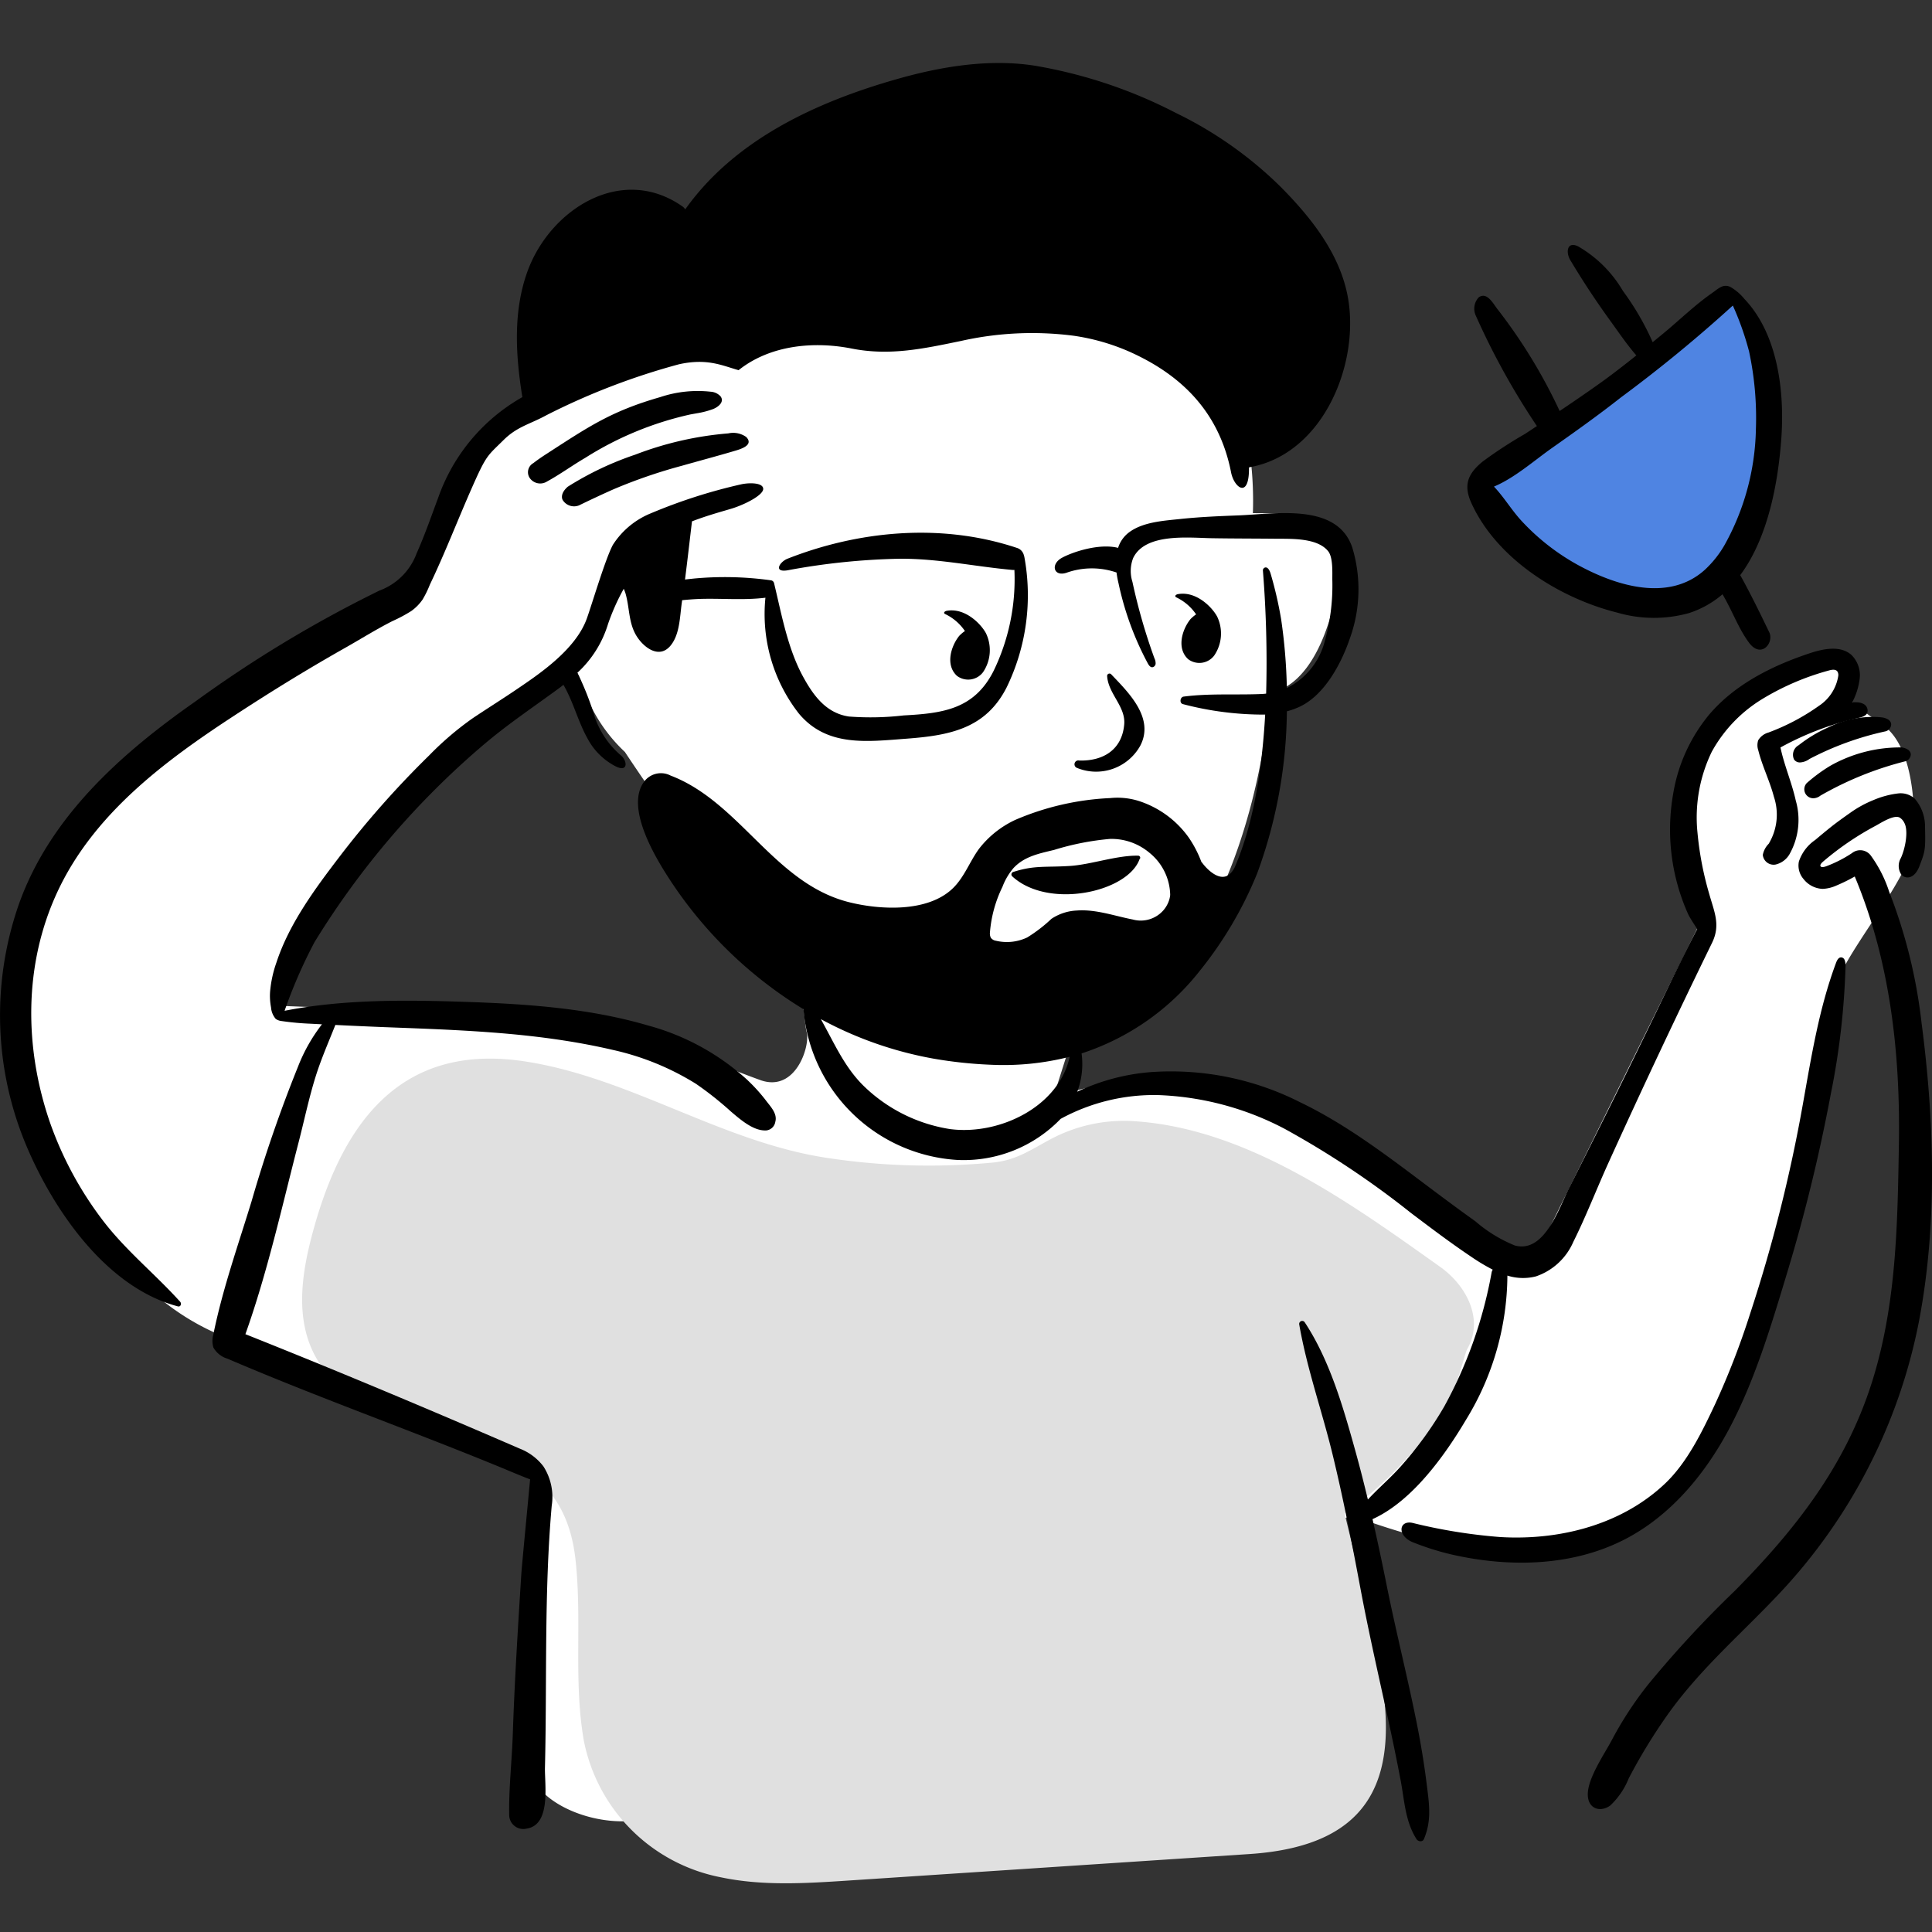 <svg xmlns="http://www.w3.org/2000/svg" width="200" height="200" viewBox="0 0 200 200">
  <rect x="0" y="0" width="200" height="200" fill="#333333" stroke="none"/>
  <g id="Group_10587" data-name="Group 10587" transform="translate(-539 -232)">
    <rect id="Rectangle_5892" data-name="Rectangle 5892" width="200" height="200" transform="translate(539 232)" fill="none"/>
    <g id="Group_10585" data-name="Group 10585" transform="translate(539 238.522)">
      <g id="Group_10586" data-name="Group 10586" transform="translate(0 0)">
        <path id="Path_6365" data-name="Path 6365" d="M194.583,65.465c-4.079-2.8-4.462-3.759-4.462-3.759,1.276-2.111,1.468-4.642-2.3-3.664a19.86,19.86,0,0,0-10.982,7.113c-3.066,4.031-3.576,10.168-.767,20.079l-17.5,35.49s-8.3-3.072-10.918-5.438-15.772-11.509-22.093-12.532-14.685-.063-16.92,1.662l1.884-5.946c.124-.685,3.03-2.352,6.289-4.285C127.6,87.8,130.906,68.194,131.171,62.159c4.243-.707,6.67-7.068,7.245-13s-4.515-5.536-9-5.594c0,0,.412-7.951-2.134-11.7-10.248-15.091-39.054-10.214-48.288-8.525a12.449,12.449,0,0,0-6.018,3.519c-5.4,1.464-18.154,5.054-19.559,6.712-1.788,2.11-6.449,7.417-7.024,9.783s-4.15,9.207-7.885,11.22C28.161,58.891,9.484,71.128,6.8,77.478s-8.221,23.417-2,33.01,10.719,15.827,19.627,18.9,31.415,13.332,31.415,13.332-1.006,28-1.006,31.075,7.136,6.617,12.978,4.6,71.8-31.075,71.8-31.075c5.938,2.175,12,3.772,17.048,3.837s15.806-4.354,18.758-10.457,9.464-22.665,10.294-28.674,3.139-16.248,4.023-19.439,6.091-9.285,7.786-13.68c.417-1.079,1.138-10.642-2.94-13.442M78.432,102.255c-6.844-2.445-16.206-7.206-24.507-7.094s-25.158-.591-25.158-.591A36.37,36.37,0,0,1,38.7,76.328C43.964,71.264,50,64.491,50,64.491a70.443,70.443,0,0,0,8.642-5.915,13.811,13.811,0,0,1,1.305,2.614,16.5,16.5,0,0,0,4.464,7.1A217.126,217.126,0,0,0,81.56,90.823c1.609,3.108,1.32,5.09,1.674,6.5s-1.137,6.245-4.8,4.935" transform="translate(0.28 3.033)" fill="#fff"/>
        <path id="Path_6366" data-name="Path 6366" d="M162.552,30.805c-.029-.541-1.237-8.433-4.029-9.571l-26.16,19.507s5.832,6.415,10.835,9.671c4.171,2.714,10.969,2.43,14.769-1.115,3.738-3.488,4.763-15.085,4.584-18.491" transform="translate(20.475 3.033)" fill="#4f84e2"/>
        <path id="Path_6367" data-name="Path 6367" d="M147.415,118.988c1.8-3.086-.065-6.607-2.781-8.537-9.287-6.6-19.965-14.355-31.758-15.087a16.108,16.108,0,0,0-8.543,1.856c-2.08,1.106-3.522,2.167-5.949,2.426a69.968,69.968,0,0,1-17.155-.467C70.3,97.547,60.909,90.914,50.013,89.2c-12.645-1.99-18.8,5.888-21.959,17.193-1.173,4.192-1.99,8.833-.139,12.774,1.713,3.646,5.408,5.965,9.171,7.4,8.434,3.211,16.855,3.536,18.038,14.206.689,6.223-.224,12.477.854,18.687a17.928,17.928,0,0,0,14.194,14.182c4.33.913,8.813.625,13.227.334l41.491-2.742c12.912-.854,15.806-8.122,13.305-20.075q-1.6-7.625-3.461-15.19a36.37,36.37,0,0,0,6.882-6.2,14.392,14.392,0,0,0,2.248-2.626c1.881-1.523,3.273-7.673,3.55-8.146" transform="translate(4.454 14.174)" fill="#e0e0e0"/>
        <path id="Path_6368" data-name="Path 6368" d="M133.069,38.949c-1.464,1.225-1.953,2.385-1.121,4.227,2.615,5.8,9.144,9.879,15.131,11.371a13.552,13.552,0,0,0,7.392.048,10.108,10.108,0,0,0,3.485-1.953c1.049,1.782,1.631,3.505,2.734,5,1.269,1.72,2.632.016,2.1-1.075-.514-1.059-1.806-3.763-3-5.906,2.923-3.931,3.939-9.711,4.257-14.2.339-4.807-.355-10.747-3.827-14.394a5.291,5.291,0,0,0-1.453-1.24q-.045-.021-.089-.038c-.712-.274-1.2.251-1.785.658-1.807,1.255-3.378,2.807-5.071,4.2-.363.3-.73.6-1.095.9a27.953,27.953,0,0,0-3.083-5.31,12.759,12.759,0,0,0-4.632-4.607c-1.179-.568-1.28.641-.821,1.409q1.951,3.267,4.19,6.351c.861,1.191,1.689,2.417,2.656,3.526-1.335,1.069-2.687,2.117-4.079,3.1-1.273.9-2.563,1.784-3.862,2.654a55.162,55.162,0,0,0-6.47-10.587c-.455-.6-1.071-1.761-1.9-1.184a1.711,1.711,0,0,0-.312,1.893,75.7,75.7,0,0,0,6.327,11.438c-.416.273-.831.551-1.248.824a44.94,44.94,0,0,0-4.423,2.891m7.192-1.416c2.424-1.706,4.85-3.429,7.178-5.265a146.7,146.7,0,0,0,11.584-9.511,30,30,0,0,1,1.68,4.749,32.772,32.772,0,0,1,.709,8.016,25.609,25.609,0,0,1-3.231,12,10.849,10.849,0,0,1-2.058,2.594c-3.761,3.39-9.254,1.63-13.171-.521a23.138,23.138,0,0,1-5.8-4.543c-1.019-1.1-1.822-2.464-2.857-3.552,2.145-.9,4.159-2.694,5.969-3.968" transform="translate(20.358 2.354)"/>
        <path id="Path_6369" data-name="Path 6369" d="M159.388,129.07c2.749-5.1,4.48-10.962,6.15-16.49a174.864,174.864,0,0,0,4.47-18.327,77.548,77.548,0,0,0,1.537-13.367,1.405,1.405,0,0,0-.091-.53.4.4,0,0,0-.382-.295c-.258.009-.406.293-.5.535-1.784,4.775-2.555,9.7-3.451,14.688a157.479,157.479,0,0,1-5.44,21.619,82.408,82.408,0,0,1-3.64,9.41c-1.339,2.843-2.88,6.038-5.182,8.221-4.222,4-10.093,5.671-15.83,5.582-.443-.007-.888-.024-1.331-.054a55.528,55.528,0,0,1-8.887-1.434c-1.546-.41-1.775,1.386.107,2.046a27.654,27.654,0,0,0,3.744,1.178c6.04,1.4,12.646,1.273,18.139-1.6,4.614-2.416,8.113-6.594,10.583-11.179" transform="translate(19.506 12.523)"/>
        <path id="Path_6370" data-name="Path 6370" d="M164.739,63.416h0a16.6,16.6,0,0,0-2.422,1.783.932.932,0,0,0,.679,1.57,1.226,1.226,0,0,0,.738-.274,34.7,34.7,0,0,1,8.721-3.538.774.774,0,0,0,.633-.725c-.008-.213-.138-.589-.926-.726a14.707,14.707,0,0,0-7.424,1.91" transform="translate(24.717 9.345)"/>
        <path id="Path_6371" data-name="Path 6371" d="M177.013,88.715a53.992,53.992,0,0,0-3.358-13.655,13.343,13.343,0,0,0-1.906-3.758,1.363,1.363,0,0,0-1.943-.254,13.122,13.122,0,0,1-2.663,1.361c-.157.059-.529.173-.606-.021-.048-.12.055-.278.335-.512a30.292,30.292,0,0,1,5.275-3.6c.117-.061.251-.137.4-.223.627-.359,1.679-.959,2.19-.681a1.3,1.3,0,0,1,.48.543c.456.815.1,2.679-.361,3.657a1.614,1.614,0,0,0,.014,1.641.834.834,0,0,0,.793.351c.269-.037.771-.239,1.128-1.179.581-1.53.627-1.656.573-4.026a4.407,4.407,0,0,0-1.074-2.953,2.177,2.177,0,0,0-1.675-.537,9.281,9.281,0,0,0-2.623.705,11.449,11.449,0,0,0-2.326,1.273c-.688.486-1.4.986-2.072,1.523-.542.431-1.072.875-1.6,1.32a4.37,4.37,0,0,0-1.691,2.241,2.131,2.131,0,0,0,.481,1.8,2.64,2.64,0,0,0,1.983,1.023,3.882,3.882,0,0,0,1.45-.359,17.647,17.647,0,0,0,1.873-.922l.1.245c3.585,8.689,4.622,18.163,4.467,27.5-.139,8.331-.255,16.608-2.8,24.639-2.736,8.621-7.9,15.208-14.191,21.567a112.141,112.141,0,0,0-9.017,9.755,37.234,37.234,0,0,0-3.656,5.589c-.79,1.512-2.565,4.04-2.541,5.76.021,1.467,1.291,1.856,2.321,1.12a7.9,7.9,0,0,0,1.923-2.827,57.765,57.765,0,0,1,3.926-6.449c3.4-4.839,7.731-8.486,11.729-12.751a56.912,56.912,0,0,0,14.36-27.973c1.946-10.063,1.624-20.811.305-30.93" transform="translate(21.915 10.741)"/>
        <path id="Path_6372" data-name="Path 6372" d="M161.641,61.682h0a1.134,1.134,0,0,0-.488,1.49.727.727,0,0,0,.623.3,1.81,1.81,0,0,0,.974-.361,31.152,31.152,0,0,1,7.823-2.848.773.773,0,0,0,.633-.725c-.007-.213-.138-.589-.926-.726a10.259,10.259,0,0,0-5.577,1.029,14.291,14.291,0,0,0-3.062,1.839" transform="translate(24.569 8.933)"/>
        <path id="Path_6373" data-name="Path 6373" d="M86.388,51.827c-.855,1.073-1.446,3.019-.219,4.134a1.927,1.927,0,0,0,2.691-.382,4.049,4.049,0,0,0,.312-4.018c-.507-.966-2.167-2.686-4.074-2.336-.191.035-.382.2-.176.325a5.134,5.134,0,0,1,2.064,1.767,3.779,3.779,0,0,0-.6.511" transform="translate(12.902 7.486)"/>
        <path id="Path_6374" data-name="Path 6374" d="M107.16,50.329c-.855,1.073-1.446,3.019-.218,4.134a1.926,1.926,0,0,0,2.69-.382,4.046,4.046,0,0,0,.312-4.018c-.507-.966-2.167-2.686-4.074-2.336-.191.035-.382.194-.176.325a5.134,5.134,0,0,1,2.064,1.767,3.78,3.78,0,0,0-.6.511" transform="translate(16.062 7.258)"/>
        <path id="Path_6375" data-name="Path 6375" d="M136.979,164.468c-.944-4.683-2.119-9.318-3.058-14-.459-2.288-.942-4.569-1.464-6.841,3.242-1.466,6.5-4.928,9.7-10.326a28.787,28.787,0,0,0,4.262-14.889,5.384,5.384,0,0,0,2.954.083,6.491,6.491,0,0,0,3.87-3.574c1.32-2.645,2.4-5.458,3.623-8.152Q162.071,95.3,167.6,83.977c.919-1.879.224-3.223-.3-5.119a33.18,33.18,0,0,1-1.2-6.27,15.591,15.591,0,0,1,1.475-8.4,14.643,14.643,0,0,1,5.183-5.433,26.677,26.677,0,0,1,6.955-2.986c.3-.087.681-.145.867.105a.689.689,0,0,1,.091.457,4.551,4.551,0,0,1-2,3.1,22.469,22.469,0,0,1-5.243,2.77,1.784,1.784,0,0,0-1.047.8,1.649,1.649,0,0,0,.011,1.039c.408,1.64,1.187,3.167,1.614,4.8a5.835,5.835,0,0,1-.539,4.874,2.231,2.231,0,0,0-.608,1.149,1.126,1.126,0,0,0,1.312,1,2.256,2.256,0,0,0,1.461-1.087,7.236,7.236,0,0,0,.641-5.534c-.413-1.864-1.191-3.632-1.587-5.5a30.8,30.8,0,0,1,8.089-3.065c.352-.08.755-.192.9-.522a.782.782,0,0,0-.438-.941,1.372,1.372,0,0,0-.4-.125,3.652,3.652,0,0,0-.725-.018,6.959,6.959,0,0,0,.781-2.5,2.959,2.959,0,0,0-.851-2.4c-1.119-1.006-2.865-.665-4.294-.193-3.923,1.3-7.775,3.222-10.448,6.371a17.231,17.231,0,0,0-3.728,8.237,21.379,21.379,0,0,0,1.569,12.435c.179.386.928,1.514.928,1.514-1.594,3.046-3.061,6.163-4.559,9.251q-4.274,8.811-8.695,17.544c-1.042,2.062-2.558,6.807-5.621,5.967a14.522,14.522,0,0,1-4.09-2.506c-1.392-.992-2.767-2.009-4.137-3.033-4.472-3.345-8.926-6.846-13.983-9.279a29.582,29.582,0,0,0-15.339-3.141,21.745,21.745,0,0,0-7.752,2.038,8.167,8.167,0,0,0,.446-3.963,25.665,25.665,0,0,0,12.294-8.622,40,40,0,0,0,5.875-9.992,49.786,49.786,0,0,0,3.083-16.8,7.9,7.9,0,0,0,1.334-.48c2.582-1.217,4.319-4.5,5.194-7.089a14.934,14.934,0,0,0,.249-9.367c-1.555-4.671-7.935-3.493-11.793-3.346-2,.077-4,.159-6,.371-1.711.182-3.811.3-5.257,1.337a3.208,3.208,0,0,0-1.145,1.493c-.021.053-.033.107-.051.161-2.023-.506-4.821.473-5.833,1.038-1.187.663-.842,1.971.478,1.542a7.847,7.847,0,0,1,5.189-.029,10.645,10.645,0,0,0,.21,1.128,31.2,31.2,0,0,0,3.054,8.327c.1.168.234.352.427.354a.4.4,0,0,0,.357-.379,1.191,1.191,0,0,0-.125-.551,60.258,60.258,0,0,1-2.277-7.913,3.705,3.705,0,0,1,.072-2.451c1.249-2.647,5.823-2.1,8.16-2.065,2.192.037,4.386.031,6.579.054,1.592.017,4.318-.119,5.449,1.289.509.631.429,2.145.433,2.937a21.436,21.436,0,0,1-.89,6.759,7.478,7.478,0,0,1-3.817,4.469,56.3,56.3,0,0,0-.594-7.136,40.578,40.578,0,0,0-1.086-4.707c-.307-1.013-.818-.583-.8-.342a119.541,119.541,0,0,1,.336,12.765c-.147.016-.3.031-.448.038-2.713.118-5.381-.081-8.089.269-.381.05-.461.695-.063.783a32.807,32.807,0,0,0,8.5,1.081c-.327,5.817-1.242,11.319-3.086,15.651a2.258,2.258,0,0,1-.634.9c-.968.767-2.247-.453-2.824-1.239a.6.6,0,0,0-.059-.061,11.643,11.643,0,0,0-1.327-2.547,10.171,10.171,0,0,0-5.153-3.762,7.35,7.35,0,0,0-2.958-.3,28.015,28.015,0,0,0-9.81,2.25,10.143,10.143,0,0,0-3.77,3c-.983,1.342-1.535,2.985-2.769,4.144-2.625,2.465-7.535,2.185-10.754,1.367C70.5,77.77,66.974,69.391,59.789,66.648a2.166,2.166,0,0,0-2.759.666c-1.914,2.655,1.152,7.755,2.575,9.949A43.713,43.713,0,0,0,73.552,90.84a.3.3,0,0,0,0,.032,17.013,17.013,0,0,0,15.939,15.57,13.937,13.937,0,0,0,10.68-4.254,20.184,20.184,0,0,1,10.1-2.462,30.427,30.427,0,0,1,13.118,3.509,92.445,92.445,0,0,1,13.054,8.7c2.048,1.543,4.093,3.095,6.223,4.522a20.762,20.762,0,0,0,2.235,1.341.828.828,0,0,0-.114.282,45.441,45.441,0,0,1-4.905,13.882,37.673,37.673,0,0,1-4.511,6.213c-.573.646-1.216,1.264-1.838,1.862-.522.5-1.053,1.017-1.557,1.557-.4-1.664-.821-3.323-1.28-4.975-1.251-4.507-2.656-9.43-5.253-13.365a.312.312,0,0,0-.568.24c.779,4.5,2.345,8.917,3.43,13.362,1.123,4.61,2.026,9.271,2.9,13.935.832,4.438,1.837,8.839,2.8,13.247.485,2.208.945,4.424,1.366,6.645.4,2.118.467,4.215,1.641,6.071.158.25.623.323.761,0,.818-1.909.554-3.606.3-5.642-.277-2.233-.648-4.441-1.093-6.647m-48.136-61.2a16.445,16.445,0,0,1-9-4.425c-2.071-2-3.127-4.552-4.5-6.977a38.8,38.8,0,0,0,11.719,4.1,45.2,45.2,0,0,0,5.925.625,27.7,27.7,0,0,0,8.12-.827c-1.137,5.185-7.249,8.1-12.261,7.5M99.22,81.479a15.371,15.371,0,0,1-2.507,1.928,4.892,4.892,0,0,1-3.235.344.8.8,0,0,1-.529-.307.954.954,0,0,1-.1-.509,13.083,13.083,0,0,1,1.3-4.769,6.525,6.525,0,0,1,1.13-1.928c1.142-1.237,2.7-1.521,4.21-1.89a27.8,27.8,0,0,1,5.781-1.139,6.088,6.088,0,0,1,4.091,1.431,5.751,5.751,0,0,1,2.151,4.368,2.641,2.641,0,0,1-.089.464,3.013,3.013,0,0,1-.567,1.07,3.115,3.115,0,0,1-3.221,1.008c-1.909-.371-3.815-1.073-5.776-.93a5.159,5.159,0,0,0-2.641.861" transform="translate(9.626 7.114)"/>
        <path id="Path_6376" data-name="Path 6376" d="M97.011,63.846a.4.4,0,0,0-.218.767,5.228,5.228,0,0,0,6.552-2.3c1.481-2.848-1.169-5.462-3-7.376a.243.243,0,0,0-.431.175c.121,1.837,1.926,3.147,1.768,4.989-.226,2.641-2.186,3.822-4.675,3.749" transform="translate(14.697 8.358)"/>
        <path id="Path_6377" data-name="Path 6377" d="M91.053,72.907a.271.271,0,0,0-.138.443c3.727,3.467,11.982,1.669,13.2-1.773.143-.105.033-.344-.127-.349-2.171-.059-4.889.914-7.04,1.058-2.559.171-3.674-.09-5.895.619" transform="translate(13.855 10.831)"/>
        <path id="Path_6378" data-name="Path 6378" d="M74.688,98.608A24.877,24.877,0,0,0,64.312,92.9c-6.019-1.765-12.391-2.214-18.631-2.429s-12.808-.3-18.967.914a51.111,51.111,0,0,1,3.1-7.111A85.458,85.458,0,0,1,47.433,63.743c2.5-2.114,5.187-3.9,7.813-5.84.112-.082.222-.174.331-.258.011.021.025.04.039.061,1,1.747,1.47,3.717,2.445,5.47a6.82,6.82,0,0,0,2.954,2.919c1.275.626,1.2-.585.491-1.168a9.124,9.124,0,0,1-2.655-3.869,30.333,30.333,0,0,0-1.826-4.666A11.307,11.307,0,0,0,60.2,51.333,22.654,22.654,0,0,1,61.823,47.7a4.571,4.571,0,0,1,.186.49c.469,1.643.277,3.264,1.345,4.7.779,1.051,2.194,1.979,3.271.744,1.013-1.166,1-3.057,1.21-4.5.013-.085.022-.169.035-.254.565-.054,1.128-.1,1.679-.125,2.3-.088,4.663.155,6.941-.131a16.731,16.731,0,0,0,3.459,11.989c2.9,3.47,7.015,2.913,11.127,2.606,4.477-.337,8.219-1.027,10.393-5.328a21.811,21.811,0,0,0,1.815-13.539c0-.025-.019-.037-.026-.058a1.056,1.056,0,0,0-.73-.825C94.5,40.792,85.9,41.78,78.775,44.587c-.848.336-1.545,1.538.2,1.163a70.058,70.058,0,0,1,11.422-1.161c3.965-.023,7.725.8,11.637,1.157a1.282,1.282,0,0,0,.23,0A21.732,21.732,0,0,1,100.111,56.2c-2,3.969-5.245,4.393-9.317,4.61a29.482,29.482,0,0,1-5.661.113c-2.319-.341-3.637-2.112-4.7-4.041-1.638-2.958-2.258-6.495-3.048-9.761a.387.387,0,0,0-.341-.3,34.408,34.408,0,0,0-7.979-.179c-.3.033-.6.064-.9.1.256-2.006.483-4.015.722-6.023,1.747-.673,3.445-1.11,4.182-1.343,1.384-.439,3.192-1.382,3.192-2.015s-1.336-.665-2.225-.487a55.379,55.379,0,0,0-9.375,3,8.425,8.425,0,0,0-3.965,3.28c-.778,1.453-2.135,6.059-2.69,7.611-1.162,3.254-4.985,5.792-7.225,7.315-1.521,1.034-3.083,2.007-4.609,3.031a32.016,32.016,0,0,0-4.5,3.846,97.473,97.473,0,0,0-9.33,10.552c-2.52,3.3-5.167,6.891-6.473,10.88a12.094,12.094,0,0,0-.659,3.056,6.238,6.238,0,0,0,.1,1.584,2.056,2.056,0,0,0,.491,1.2,1.322,1.322,0,0,0,.623.221,28.381,28.381,0,0,0,2.984.273c.392.022.783.04,1.175.061a17.508,17.508,0,0,0-2.489,4.408,143.47,143.47,0,0,0-4.8,13.917c-1.391,4.549-3.007,9.1-3.952,13.77a2.427,2.427,0,0,0,0,1.363A2.485,2.485,0,0,0,20.8,127.4c9.241,3.962,18.726,7.328,28.029,11.145,1.1.451,2.189.925,3.3,1.347.007,0-.863,9.024-.907,9.757-.349,5.552-.7,11.095-.886,16.654-.095,2.763-.422,5.613-.371,8.361a1.458,1.458,0,0,0,1.813,1.379c2.543-.384,1.846-4.587,1.889-6.321.219-9.019-.093-18.12.7-27.1a5.864,5.864,0,0,0-.857-4.07,5.642,5.642,0,0,0-2.437-1.835c-9.421-4.079-18.881-8.057-28.416-11.854,2.3-6.458,3.783-13.21,5.5-19.835.591-2.278,1.073-4.618,1.778-6.863.565-1.8,1.336-3.551,2.034-5.313q2.525.125,5.055.226c1.221.047,2.44.091,3.662.141,2.5.1,4.993.221,7.485.41s4.976.449,7.445.831c1.7.262,3.386.582,5.059.971A27.557,27.557,0,0,1,69.3,98.946a34.872,34.872,0,0,1,3.638,2.886c.926.782,2.273,1.979,3.569,1.939l.063,0a1.057,1.057,0,0,0,.943-.895c.234-.839-.494-1.571-.953-2.182a17.709,17.709,0,0,0-1.874-2.083" transform="translate(2.747 6.729)"/>
        <path id="Path_6379" data-name="Path 6379" d="M10.411,119.507a36.837,36.837,0,0,1-5.234-9.816C2.5,101.935,2.441,93.332,5.941,85.81c3.736-8.029,11.011-13.478,18.232-18.2,3.773-2.47,7.613-4.839,11.539-7.056,1.635-.923,3.247-1.936,4.921-2.784a15.086,15.086,0,0,0,1.944-1.039,4.815,4.815,0,0,0,1.177-1.2A10.6,10.6,0,0,0,44.5,54c1.555-3.243,2.859-6.639,4.315-9.944,1.56-3.542,1.634-3.358,3.305-5.016,1.425-1.415,2.7-1.622,4.462-2.587a70.883,70.883,0,0,1,13.728-5.27c2.938-.639,4.464.149,6.149.616,3.3-2.633,7.856-3,11.7-2.239,3.96.779,7.423.018,11.318-.784a33.548,33.548,0,0,1,11.662-.542,22.158,22.158,0,0,1,5.778,1.651c5.627,2.511,9.341,6.458,10.525,12.5.315,1.6,1.895,2.8,1.853-.52.109-.023.181-.04.322-.069,7.4-1.5,11.12-10.643,9.931-17.451-.794-4.546-3.81-8.333-6.971-11.52A40.671,40.671,0,0,0,121.786,5.2a49.823,49.823,0,0,0-14.7-4.926c-4.753-.733-9.725.1-14.3,1.411C84.434,4.066,76.044,7.96,70.934,15.154a1,1,0,0,0-.3-.315c-6.335-4.423-13.763.357-16.063,6.826-1.433,4.033-1.2,8.392-.555,12.555.018.122.04.245.061.367a19.3,19.3,0,0,0-8.695,10.361c-.728,1.949-1.406,3.919-2.255,5.819a6.486,6.486,0,0,1-3.847,3.847,128.63,128.63,0,0,0-19,11.442c-7.694,5.379-15.1,11.949-18.326,21.029a34.84,34.84,0,0,0,.83,25.129c2.825,6.633,8.259,14.557,15.631,16.5.3.079.4-.294.235-.477-2.694-2.986-5.827-5.459-8.237-8.729" transform="translate(0 -0.001)"/>
        <path id="Path_6380" data-name="Path 6380" d="M52.265,40.715c1.293-.627,2.439-1.162,3.55-1.654a53.747,53.747,0,0,1,7.07-2.431c1.783-.507,3.576-.982,5.33-1.5.6-.177,2.191-.586,1.318-1.478a2.323,2.323,0,0,0-1.85-.371,34.6,34.6,0,0,0-9.632,2.2A32.42,32.42,0,0,0,51.065,38.8c-.744.643-.651,1.208-.5,1.419a1.384,1.384,0,0,0,1.7.5" transform="translate(7.712 5.061)"/>
        <path id="Path_6381" data-name="Path 6381" d="M64.2,31.9c.235-.043.474-.085.712-.128a8.771,8.771,0,0,0,1.649-.43c.515-.2,1.221-.728.782-1.32a1.514,1.514,0,0,0-1.022-.479,12.244,12.244,0,0,0-5.218.557c-5.115,1.469-7.416,3.062-11.87,5.942-.435.282-.863.577-1.272.895a1.078,1.078,0,0,0-.4,1.495,1.32,1.32,0,0,0,1.815.408c1.354-.738,2.622-1.671,3.958-2.448A34.1,34.1,0,0,1,64.2,31.9" transform="translate(7.248 4.485)"/>
      </g>
    </g>
  </g>
</svg>
